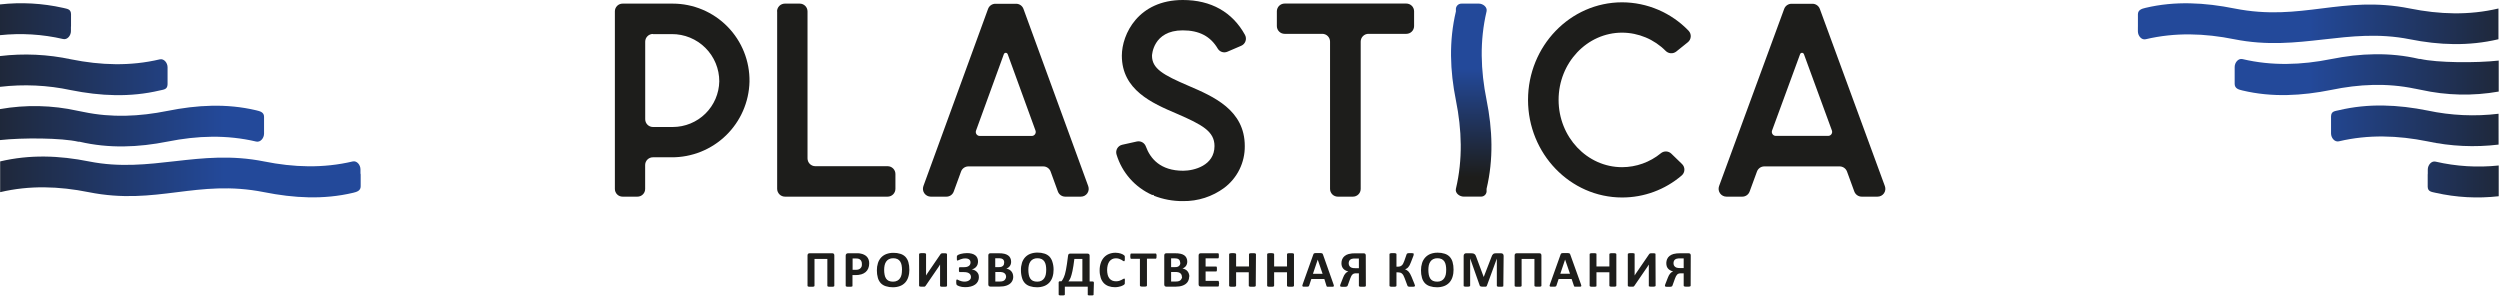 <?xml version="1.0" encoding="UTF-8"?> <svg xmlns="http://www.w3.org/2000/svg" width="423" height="50" viewBox="0 0 423 50" fill="none"> <g clip-path="url(#clip0_48_4099)"> <path fill-rule="evenodd" clip-rule="evenodd" d="M141.167 48.358C141.166 48.386 141.155 48.412 141.137 48.433C141.113 48.46 141.081 48.479 141.047 48.489C140.987 48.504 140.927 48.514 140.866 48.519C140.771 48.524 140.675 48.524 140.58 48.519C140.484 48.524 140.389 48.524 140.293 48.519C140.232 48.514 140.172 48.504 140.113 48.489C140.077 48.478 140.044 48.459 140.017 48.433C139.999 48.412 139.988 48.386 139.987 48.358V43.808H137.813V48.358C137.812 48.386 137.801 48.412 137.783 48.433C137.755 48.459 137.723 48.478 137.687 48.489C137.628 48.504 137.567 48.514 137.506 48.519C137.413 48.524 137.319 48.524 137.225 48.519C137.13 48.524 137.034 48.524 136.939 48.519C136.878 48.514 136.817 48.504 136.758 48.489C136.722 48.479 136.689 48.46 136.663 48.433C136.644 48.412 136.634 48.386 136.633 48.358V43.216C136.629 43.166 136.636 43.115 136.652 43.068C136.669 43.021 136.695 42.977 136.728 42.94C136.762 42.91 136.802 42.887 136.845 42.872C136.888 42.857 136.934 42.851 136.979 42.854H140.826C140.871 42.85 140.917 42.856 140.96 42.871C141.003 42.886 141.043 42.909 141.077 42.94C141.11 42.977 141.135 43.021 141.15 43.069C141.166 43.116 141.171 43.166 141.167 43.216V48.358ZM147.068 44.572C147.074 44.859 147.021 45.145 146.912 45.41C146.814 45.65 146.661 45.864 146.465 46.033C146.254 46.208 146.01 46.338 145.747 46.415C145.42 46.507 145.082 46.551 144.743 46.545H144.24V48.348C144.25 48.374 144.25 48.402 144.24 48.428C144.211 48.454 144.177 48.473 144.14 48.483C144.081 48.501 144.02 48.512 143.959 48.519C143.866 48.525 143.772 48.525 143.678 48.519C143.583 48.524 143.487 48.524 143.392 48.519C143.331 48.512 143.27 48.501 143.211 48.483C143.175 48.474 143.142 48.455 143.116 48.428C143.098 48.405 143.089 48.377 143.09 48.348V43.261C143.086 43.205 143.094 43.149 143.113 43.096C143.132 43.043 143.162 42.995 143.201 42.955C143.239 42.919 143.284 42.892 143.334 42.875C143.383 42.858 143.435 42.851 143.487 42.854H144.863C144.999 42.854 145.129 42.854 145.255 42.854C145.38 42.854 145.531 42.889 145.707 42.925C145.89 42.961 146.068 43.023 146.234 43.11C146.406 43.195 146.561 43.311 146.691 43.452C146.819 43.598 146.917 43.769 146.977 43.954C147.044 44.153 147.075 44.362 147.068 44.572ZM145.832 44.652C145.84 44.478 145.802 44.305 145.722 44.15C145.66 44.034 145.568 43.937 145.456 43.869C145.354 43.809 145.241 43.77 145.124 43.753C145.005 43.734 144.884 43.726 144.763 43.728H144.26V45.651H144.798C144.968 45.659 145.139 45.633 145.3 45.576C145.42 45.53 145.528 45.458 145.616 45.365C145.698 45.273 145.762 45.165 145.802 45.049C145.832 44.919 145.842 44.785 145.832 44.652ZM153.867 45.611C153.873 46.036 153.812 46.46 153.686 46.867C153.582 47.216 153.402 47.539 153.159 47.811C152.915 48.072 152.615 48.273 152.28 48.398C151.893 48.541 151.482 48.611 151.07 48.604C150.668 48.611 150.267 48.552 149.885 48.428C149.566 48.333 149.276 48.161 149.041 47.926C148.806 47.671 148.634 47.365 148.539 47.032C148.419 46.611 148.362 46.175 148.368 45.737C148.362 45.319 148.423 44.904 148.549 44.506C148.658 44.16 148.842 43.841 149.086 43.572C149.33 43.312 149.631 43.111 149.965 42.985C150.354 42.842 150.766 42.772 151.18 42.779C151.577 42.772 151.972 42.829 152.35 42.95C152.669 43.045 152.959 43.217 153.194 43.452C153.428 43.707 153.599 44.013 153.696 44.346C153.814 44.757 153.868 45.184 153.857 45.611H153.867ZM152.621 45.671C152.623 45.4 152.599 45.13 152.551 44.863C152.51 44.64 152.427 44.427 152.305 44.235C152.189 44.063 152.029 43.925 151.843 43.834C151.618 43.732 151.372 43.684 151.125 43.693C150.873 43.685 150.622 43.74 150.397 43.854C150.207 43.956 150.045 44.102 149.925 44.28C149.803 44.469 149.718 44.678 149.674 44.898C149.623 45.148 149.597 45.402 149.598 45.656C149.596 45.934 149.621 46.212 149.674 46.485C149.711 46.71 149.793 46.925 149.915 47.118C150.027 47.291 150.185 47.431 150.372 47.519C150.6 47.617 150.847 47.663 151.095 47.655C151.347 47.665 151.598 47.61 151.823 47.494C152.014 47.394 152.176 47.247 152.295 47.067C152.418 46.876 152.503 46.663 152.546 46.44C152.592 46.195 152.614 45.946 152.611 45.697L152.621 45.671ZM160.239 48.358C160.238 48.386 160.227 48.412 160.209 48.433C160.182 48.459 160.149 48.478 160.114 48.489C160.054 48.504 159.994 48.514 159.933 48.519C159.838 48.524 159.742 48.524 159.647 48.519C159.551 48.524 159.456 48.524 159.36 48.519C159.299 48.514 159.239 48.504 159.18 48.489C159.145 48.479 159.113 48.46 159.089 48.433C159.071 48.412 159.06 48.386 159.059 48.358V45.375C159.059 45.265 159.059 45.154 159.059 45.044C159.059 44.933 159.059 44.838 159.059 44.752C159.034 44.793 159.009 44.843 158.974 44.893L158.868 45.064L158.748 45.25L158.622 45.43L156.614 48.363L156.538 48.443C156.511 48.469 156.478 48.487 156.443 48.499C156.393 48.505 156.342 48.505 156.292 48.499H156.066C155.973 48.505 155.879 48.505 155.785 48.499C155.727 48.494 155.67 48.484 155.614 48.468C155.598 48.464 155.582 48.457 155.568 48.446C155.554 48.436 155.543 48.423 155.534 48.408C155.518 48.385 155.509 48.356 155.509 48.328V43C155.508 42.986 155.511 42.972 155.516 42.959C155.521 42.946 155.529 42.934 155.539 42.925C155.565 42.897 155.598 42.878 155.634 42.869C155.695 42.853 155.757 42.841 155.82 42.834H156.101H156.388C156.449 42.841 156.509 42.852 156.568 42.869C156.604 42.877 156.636 42.896 156.659 42.925C156.669 42.934 156.677 42.946 156.682 42.959C156.687 42.972 156.689 42.986 156.689 43V46.013C156.689 46.103 156.689 46.204 156.689 46.309V46.615C156.739 46.525 156.804 46.42 156.885 46.299C156.96 46.179 157.045 46.058 157.126 45.943L159.134 43.01C159.152 42.982 159.174 42.956 159.2 42.935C159.227 42.909 159.26 42.891 159.295 42.879C159.344 42.863 159.394 42.852 159.446 42.849H159.677H159.953C160.011 42.856 160.068 42.868 160.124 42.884C160.157 42.893 160.187 42.913 160.209 42.94C160.225 42.963 160.234 42.991 160.234 43.02L160.239 48.358ZM165.632 46.852C165.637 47.111 165.581 47.367 165.467 47.6C165.358 47.819 165.195 48.007 164.995 48.147C164.77 48.301 164.52 48.413 164.256 48.478C163.946 48.556 163.627 48.593 163.307 48.589C163.129 48.589 162.951 48.576 162.775 48.549C162.634 48.526 162.494 48.493 162.358 48.448C162.26 48.417 162.164 48.378 162.072 48.333C162.019 48.308 161.968 48.278 161.921 48.242C161.896 48.218 161.874 48.191 161.856 48.162C161.836 48.128 161.824 48.091 161.821 48.052C161.808 47.992 161.8 47.932 161.796 47.871C161.796 47.801 161.796 47.705 161.796 47.6C161.789 47.516 161.801 47.432 161.831 47.354C161.84 47.334 161.854 47.318 161.872 47.306C161.889 47.295 161.91 47.288 161.931 47.288C161.985 47.296 162.036 47.314 162.082 47.344L162.333 47.469C162.453 47.52 162.578 47.561 162.705 47.59C162.869 47.632 163.038 47.653 163.207 47.65C163.355 47.651 163.502 47.631 163.644 47.59C163.765 47.559 163.88 47.504 163.98 47.429C164.071 47.371 164.149 47.294 164.206 47.203C164.259 47.104 164.287 46.994 164.287 46.882C164.288 46.761 164.264 46.641 164.216 46.53C164.167 46.423 164.091 46.331 163.995 46.264C163.883 46.181 163.755 46.123 163.619 46.093C163.441 46.054 163.259 46.036 163.076 46.038H162.459C162.424 46.047 162.388 46.047 162.353 46.038C162.338 46.033 162.324 46.024 162.313 46.013C162.302 46.002 162.293 45.988 162.288 45.973C162.266 45.931 162.254 45.885 162.253 45.837C162.253 45.782 162.253 45.707 162.253 45.616C162.253 45.526 162.253 45.461 162.253 45.405C162.254 45.361 162.266 45.318 162.288 45.28C162.3 45.25 162.321 45.225 162.348 45.209C162.378 45.202 162.409 45.202 162.439 45.209H163.066C163.235 45.211 163.403 45.194 163.568 45.159C163.694 45.129 163.813 45.076 163.92 45.004C164.011 44.939 164.085 44.852 164.136 44.752C164.188 44.65 164.214 44.536 164.211 44.421C164.214 44.323 164.196 44.226 164.161 44.135C164.127 44.049 164.072 43.973 164 43.914C163.918 43.849 163.825 43.801 163.724 43.773C163.596 43.739 163.465 43.722 163.332 43.723C163.163 43.719 162.994 43.74 162.83 43.783C162.606 43.84 162.389 43.921 162.183 44.024C162.133 44.057 162.076 44.077 162.017 44.085C162 44.089 161.983 44.089 161.967 44.085C161.947 44.069 161.933 44.048 161.926 44.024C161.912 43.984 161.903 43.942 161.901 43.899C161.901 43.843 161.901 43.778 161.901 43.693C161.901 43.608 161.901 43.577 161.901 43.532C161.898 43.487 161.898 43.442 161.901 43.397C161.909 43.359 161.921 43.322 161.936 43.286C161.955 43.252 161.979 43.222 162.007 43.196C162.066 43.152 162.13 43.115 162.198 43.085C162.313 43.035 162.432 42.993 162.554 42.96C162.719 42.916 162.887 42.885 163.056 42.864C163.243 42.838 163.43 42.824 163.619 42.824C163.893 42.819 164.167 42.851 164.432 42.92C164.642 42.974 164.84 43.067 165.015 43.196C165.167 43.314 165.288 43.467 165.366 43.643C165.505 43.992 165.519 44.379 165.406 44.737C165.307 45.022 165.109 45.263 164.849 45.415C164.714 45.494 164.569 45.551 164.417 45.586C164.592 45.606 164.761 45.655 164.919 45.732C165.066 45.806 165.199 45.907 165.311 46.028C165.42 46.148 165.505 46.288 165.562 46.44C165.605 46.578 165.626 46.722 165.622 46.867L165.632 46.852ZM171.442 46.791C171.444 46.977 171.415 47.162 171.357 47.339C171.305 47.495 171.225 47.642 171.121 47.77C171.019 47.898 170.897 48.008 170.759 48.097C170.616 48.188 170.463 48.263 170.302 48.318C170.128 48.378 169.948 48.421 169.765 48.448C169.554 48.476 169.341 48.489 169.127 48.489H167.571C167.481 48.49 167.394 48.46 167.325 48.403C167.288 48.368 167.26 48.325 167.242 48.277C167.225 48.229 167.219 48.178 167.224 48.127V43.216C167.219 43.164 167.225 43.112 167.243 43.064C167.26 43.015 167.288 42.971 167.325 42.935C167.394 42.879 167.482 42.851 167.571 42.854H169.032C169.336 42.847 169.639 42.876 169.936 42.94C170.158 42.988 170.37 43.079 170.559 43.206C170.726 43.317 170.859 43.471 170.945 43.653C171.04 43.85 171.086 44.067 171.081 44.285C171.083 44.416 171.066 44.546 171.031 44.672C170.996 44.791 170.941 44.903 170.87 45.004C170.802 45.105 170.717 45.193 170.619 45.265C170.512 45.342 170.396 45.405 170.272 45.45C170.433 45.479 170.588 45.529 170.734 45.601C170.87 45.673 170.993 45.768 171.096 45.882C171.203 46.001 171.286 46.139 171.342 46.289C171.404 46.454 171.435 46.63 171.432 46.806L171.442 46.791ZM169.911 44.411C169.913 44.307 169.896 44.203 169.861 44.105C169.827 44.017 169.771 43.939 169.7 43.879C169.619 43.816 169.527 43.77 169.429 43.743C169.284 43.709 169.135 43.694 168.987 43.698H168.394V45.194H169.052C169.19 45.2 169.328 45.179 169.459 45.134C169.553 45.097 169.64 45.042 169.715 44.973C169.78 44.903 169.831 44.822 169.866 44.732C169.894 44.633 169.906 44.529 169.901 44.426L169.911 44.411ZM170.232 46.852C170.234 46.729 170.21 46.608 170.162 46.495C170.121 46.394 170.053 46.305 169.966 46.239C169.868 46.162 169.755 46.106 169.635 46.073C169.462 46.033 169.285 46.014 169.107 46.018H168.409V47.63H169.228C169.369 47.632 169.509 47.614 169.645 47.575C169.75 47.545 169.849 47.496 169.936 47.429C170.018 47.363 170.084 47.279 170.127 47.183C170.187 47.082 170.223 46.969 170.232 46.852ZM178.267 45.611C178.273 46.036 178.212 46.46 178.086 46.867C177.978 47.217 177.794 47.539 177.549 47.811C177.305 48.072 177.004 48.273 176.67 48.398C176.283 48.541 175.872 48.611 175.46 48.604C175.058 48.611 174.657 48.552 174.275 48.428C173.956 48.333 173.666 48.161 173.431 47.926C173.194 47.673 173.022 47.366 172.929 47.032C172.8 46.599 172.738 46.148 172.743 45.697C172.735 45.28 172.795 44.864 172.919 44.466C173.028 44.12 173.211 43.801 173.456 43.532C173.699 43.271 174 43.069 174.335 42.945C174.724 42.801 175.136 42.732 175.55 42.739C175.947 42.731 176.342 42.789 176.72 42.91C177.038 43.005 177.328 43.177 177.564 43.412C177.797 43.667 177.969 43.973 178.066 44.306C178.202 44.727 178.269 45.168 178.267 45.611ZM177.021 45.671C177.023 45.4 176.999 45.13 176.951 44.863C176.91 44.64 176.826 44.427 176.705 44.235C176.588 44.063 176.429 43.925 176.243 43.834C176.018 43.732 175.772 43.684 175.525 43.693C175.274 43.685 175.026 43.741 174.802 43.854C174.61 43.954 174.446 44.101 174.325 44.28C174.201 44.468 174.116 44.678 174.074 44.898C174.022 45.148 173.997 45.402 173.998 45.656C173.996 45.934 174.021 46.212 174.074 46.485C174.111 46.71 174.193 46.925 174.315 47.118C174.428 47.291 174.586 47.429 174.772 47.519C175 47.617 175.247 47.663 175.495 47.655C175.747 47.665 175.998 47.61 176.223 47.494C176.415 47.395 176.577 47.248 176.695 47.067C176.82 46.877 176.905 46.664 176.946 46.44C176.994 46.195 177.018 45.946 177.016 45.697L177.021 45.671ZM185.031 49.834C185.038 49.857 185.038 49.882 185.031 49.905C185.009 49.929 184.981 49.946 184.95 49.955C184.9 49.972 184.848 49.982 184.795 49.985C184.709 49.991 184.624 49.991 184.539 49.985C184.455 49.991 184.371 49.991 184.288 49.985C184.235 49.982 184.182 49.972 184.132 49.955C184.1 49.946 184.07 49.929 184.047 49.905C184.038 49.882 184.038 49.857 184.047 49.834V48.504H180.17V49.834C180.169 49.86 180.16 49.884 180.145 49.905C180.12 49.927 180.091 49.945 180.059 49.955C180.007 49.972 179.953 49.982 179.899 49.985C179.815 49.991 179.731 49.991 179.648 49.985C179.562 49.991 179.477 49.991 179.392 49.985C179.337 49.982 179.283 49.972 179.231 49.955C179.2 49.946 179.172 49.929 179.15 49.905C179.135 49.884 179.126 49.86 179.125 49.834V47.826C179.119 47.794 179.121 47.761 179.129 47.729C179.138 47.698 179.154 47.669 179.176 47.645C179.198 47.625 179.224 47.61 179.253 47.601C179.281 47.591 179.311 47.587 179.341 47.59H179.612C179.688 47.489 179.753 47.389 179.818 47.283C179.89 47.165 179.952 47.04 180.004 46.912C180.073 46.747 180.133 46.58 180.185 46.41C180.24 46.214 180.295 45.968 180.356 45.681C180.416 45.395 180.471 45.054 180.526 44.677C180.582 44.3 180.647 43.818 180.712 43.286C180.718 43.183 180.753 43.084 180.813 43C180.843 42.969 180.88 42.946 180.921 42.931C180.962 42.916 181.005 42.911 181.049 42.914H184.026C184.071 42.912 184.116 42.918 184.158 42.932C184.2 42.947 184.239 42.97 184.272 43C184.305 43.038 184.33 43.081 184.346 43.129C184.361 43.176 184.367 43.226 184.363 43.276V47.625H184.865C184.897 47.621 184.93 47.625 184.961 47.636C184.991 47.648 185.019 47.666 185.041 47.69C185.074 47.742 185.09 47.804 185.086 47.866L185.031 49.834ZM183.138 43.808H181.782C181.727 44.25 181.671 44.637 181.621 44.973C181.571 45.31 181.511 45.601 181.46 45.857C181.41 46.113 181.355 46.324 181.3 46.51C181.244 46.696 181.189 46.852 181.134 47.012C181.085 47.13 181.026 47.245 180.958 47.354C180.902 47.444 180.84 47.532 180.772 47.615H183.138V43.808ZM190.319 47.65C190.319 47.72 190.319 47.785 190.319 47.836C190.322 47.879 190.322 47.923 190.319 47.966C190.316 48.001 190.304 48.034 190.283 48.062C190.264 48.095 190.24 48.125 190.213 48.152C190.155 48.202 190.091 48.244 190.022 48.278C189.91 48.335 189.794 48.386 189.676 48.428C189.523 48.478 189.367 48.517 189.209 48.544C189.022 48.579 188.832 48.596 188.641 48.594C188.273 48.599 187.908 48.538 187.562 48.413C187.251 48.302 186.97 48.12 186.743 47.881C186.513 47.625 186.341 47.322 186.241 46.992C186.114 46.591 186.053 46.172 186.06 45.752C186.052 45.318 186.12 44.886 186.261 44.476C186.378 44.127 186.566 43.805 186.813 43.532C187.05 43.28 187.34 43.085 187.662 42.96C188.011 42.826 188.383 42.76 188.757 42.764C188.913 42.762 189.07 42.775 189.224 42.804C189.365 42.828 189.504 42.861 189.641 42.904C189.76 42.942 189.876 42.991 189.987 43.05C190.062 43.091 190.133 43.14 190.198 43.196C190.23 43.224 190.258 43.257 190.283 43.291C190.299 43.323 190.311 43.357 190.319 43.392C190.322 43.44 190.322 43.489 190.319 43.537C190.319 43.593 190.319 43.658 190.319 43.743C190.324 43.817 190.324 43.891 190.319 43.964C190.316 44.014 190.306 44.063 190.288 44.11C190.278 44.142 190.261 44.171 190.238 44.195C190.214 44.202 190.187 44.202 190.163 44.195C190.1 44.187 190.04 44.161 189.992 44.12C189.908 44.056 189.819 43.999 189.726 43.949C189.601 43.881 189.47 43.823 189.334 43.778C189.16 43.725 188.979 43.699 188.797 43.703C188.583 43.699 188.372 43.745 188.179 43.839C187.998 43.935 187.839 44.068 187.712 44.23C187.58 44.419 187.483 44.63 187.426 44.853C187.289 45.402 187.289 45.976 187.426 46.525C187.483 46.745 187.586 46.95 187.727 47.128C187.855 47.281 188.016 47.401 188.199 47.479C188.397 47.558 188.609 47.597 188.822 47.595C189.005 47.597 189.188 47.574 189.364 47.524C189.499 47.48 189.629 47.426 189.756 47.364L190.027 47.208C190.076 47.171 190.133 47.147 190.193 47.138C190.216 47.133 190.24 47.133 190.263 47.138C190.284 47.157 190.3 47.181 190.308 47.208C190.322 47.257 190.33 47.308 190.334 47.359C190.319 47.459 190.319 47.544 190.319 47.65ZM195.682 43.321C195.687 43.395 195.687 43.469 195.682 43.542C195.679 43.59 195.669 43.638 195.651 43.683C195.641 43.716 195.62 43.744 195.591 43.763C195.569 43.772 195.543 43.772 195.521 43.763H194.065V48.323C194.064 48.352 194.054 48.381 194.034 48.403C194.007 48.429 193.975 48.448 193.939 48.458C193.878 48.476 193.816 48.488 193.753 48.493C193.658 48.499 193.562 48.499 193.467 48.493C193.373 48.499 193.279 48.499 193.186 48.493C193.123 48.488 193.061 48.476 193 48.458C192.964 48.448 192.932 48.429 192.905 48.403C192.885 48.381 192.875 48.352 192.874 48.323V43.788H191.418C191.394 43.798 191.367 43.798 191.343 43.788C191.317 43.767 191.298 43.739 191.288 43.708C191.27 43.663 191.26 43.615 191.258 43.567C191.237 43.421 191.237 43.272 191.258 43.126C191.26 43.076 191.27 43.027 191.288 42.98C191.301 42.95 191.319 42.922 191.343 42.9C191.367 42.892 191.394 42.892 191.418 42.9H195.521C195.544 42.892 195.568 42.892 195.591 42.9C195.618 42.921 195.638 42.948 195.651 42.98C195.669 43.027 195.679 43.076 195.682 43.126C195.691 43.19 195.696 43.256 195.697 43.321H195.682ZM201.205 46.806C201.208 46.993 201.177 47.178 201.115 47.354C201.064 47.51 200.986 47.657 200.884 47.785C200.781 47.912 200.659 48.022 200.522 48.112C200.378 48.203 200.223 48.278 200.06 48.333C199.886 48.393 199.706 48.437 199.523 48.463C199.313 48.491 199.102 48.504 198.89 48.504H197.344C197.253 48.505 197.164 48.475 197.093 48.418C197.057 48.382 197.03 48.339 197.012 48.291C196.995 48.243 196.988 48.193 196.992 48.142V43.216C196.988 43.164 196.995 43.113 197.012 43.064C197.029 43.016 197.057 42.972 197.093 42.935C197.164 42.879 197.253 42.851 197.344 42.854H198.855C199.159 42.847 199.462 42.876 199.759 42.94C199.973 42.984 200.178 43.068 200.362 43.186C200.527 43.298 200.661 43.452 200.748 43.633C200.843 43.83 200.889 44.047 200.884 44.265C200.884 44.396 200.866 44.526 200.829 44.652C200.793 44.77 200.741 44.881 200.673 44.983C200.602 45.084 200.516 45.172 200.417 45.245C200.312 45.322 200.197 45.385 200.075 45.43C200.234 45.459 200.388 45.509 200.532 45.581C200.67 45.653 200.794 45.748 200.899 45.862C201.004 45.981 201.086 46.119 201.14 46.269C201.208 46.44 201.242 46.622 201.24 46.806H201.205ZM199.674 44.426C199.675 44.321 199.656 44.218 199.618 44.12C199.587 44.031 199.532 43.953 199.458 43.894C199.379 43.829 199.286 43.783 199.187 43.758C199.044 43.724 198.897 43.709 198.75 43.713H198.152V45.194H198.855C198.995 45.2 199.135 45.179 199.267 45.134C199.361 45.098 199.446 45.043 199.518 44.973C199.585 44.905 199.636 44.822 199.669 44.732C199.701 44.634 199.715 44.53 199.709 44.426H199.674ZM199.98 46.852C199.982 46.729 199.958 46.608 199.91 46.495C199.865 46.395 199.798 46.308 199.714 46.239C199.615 46.163 199.503 46.107 199.382 46.073C199.21 46.033 199.033 46.014 198.855 46.018H198.152V47.63H199.006C199.147 47.633 199.287 47.614 199.423 47.575C199.529 47.548 199.629 47.498 199.714 47.429C199.796 47.362 199.863 47.278 199.91 47.183C199.97 47.082 200.006 46.969 200.015 46.852H199.98ZM206.242 48.052C206.248 48.123 206.248 48.196 206.242 48.268C206.24 48.315 206.228 48.361 206.207 48.403C206.197 48.434 206.178 48.46 206.152 48.478C206.127 48.488 206.1 48.488 206.076 48.478H203.159C203.068 48.48 202.979 48.45 202.908 48.393C202.872 48.357 202.845 48.314 202.827 48.266C202.81 48.218 202.803 48.167 202.807 48.117V43.216C202.803 43.164 202.81 43.113 202.827 43.064C202.844 43.016 202.872 42.972 202.908 42.935C202.979 42.879 203.068 42.851 203.159 42.854H206.066C206.089 42.847 206.114 42.847 206.137 42.854C206.161 42.874 206.18 42.9 206.192 42.93C206.208 42.975 206.219 43.022 206.227 43.07C206.227 43.13 206.227 43.201 206.227 43.286C206.227 43.371 206.227 43.437 206.227 43.497C206.22 43.543 206.208 43.589 206.192 43.633C206.179 43.663 206.16 43.69 206.137 43.713C206.114 43.72 206.089 43.72 206.066 43.713H203.987V45.094H205.74C205.763 45.087 205.787 45.087 205.81 45.094C205.835 45.115 205.856 45.14 205.87 45.169C205.887 45.213 205.898 45.258 205.901 45.305C205.906 45.373 205.906 45.442 205.901 45.511C205.906 45.581 205.906 45.651 205.901 45.722C205.898 45.768 205.887 45.814 205.87 45.857C205.856 45.885 205.835 45.909 205.81 45.928C205.787 45.935 205.763 45.935 205.74 45.928H203.987V47.519H206.076C206.101 47.512 206.127 47.512 206.152 47.519C206.178 47.538 206.197 47.564 206.207 47.595C206.229 47.638 206.241 47.686 206.242 47.735C206.267 47.839 206.279 47.945 206.277 48.052H206.242ZM212.474 48.348C212.473 48.377 212.463 48.406 212.444 48.428C212.417 48.455 212.384 48.474 212.348 48.483C212.289 48.501 212.229 48.512 212.167 48.519C212.074 48.525 211.98 48.525 211.886 48.519C211.791 48.524 211.695 48.524 211.6 48.519C211.539 48.513 211.478 48.501 211.419 48.483C211.384 48.473 211.351 48.454 211.324 48.428C211.305 48.406 211.294 48.377 211.294 48.348V46.063H209.149V48.348C209.149 48.377 209.139 48.406 209.119 48.428C209.093 48.455 209.06 48.474 209.024 48.483C208.967 48.501 208.908 48.513 208.848 48.519C208.658 48.532 208.466 48.532 208.276 48.519C208.215 48.512 208.154 48.501 208.095 48.483C208.059 48.473 208.027 48.454 208 48.428C207.98 48.406 207.97 48.377 207.969 48.348V43.01C207.97 42.98 207.98 42.952 208 42.93C208.025 42.902 208.058 42.883 208.095 42.874C208.154 42.857 208.215 42.846 208.276 42.839C208.466 42.819 208.658 42.819 208.848 42.839C208.908 42.845 208.967 42.857 209.024 42.874C209.061 42.882 209.095 42.901 209.119 42.93C209.139 42.952 209.149 42.98 209.149 43.01V45.089H211.329V43.01C211.329 42.98 211.34 42.952 211.359 42.93C211.385 42.902 211.418 42.883 211.454 42.874C211.513 42.857 211.574 42.845 211.635 42.839C211.73 42.833 211.826 42.833 211.921 42.839C212.015 42.833 212.109 42.833 212.203 42.839C212.264 42.846 212.324 42.857 212.383 42.874C212.42 42.882 212.454 42.901 212.479 42.93C212.498 42.952 212.509 42.98 212.509 43.01L212.474 48.348Z" fill="#1D1D1B"></path> <path fill-rule="evenodd" clip-rule="evenodd" d="M218.942 48.348C218.941 48.377 218.931 48.406 218.911 48.428C218.884 48.454 218.852 48.473 218.816 48.483C218.757 48.501 218.696 48.512 218.635 48.519C218.542 48.525 218.448 48.525 218.354 48.519C218.259 48.524 218.163 48.524 218.068 48.519C218.007 48.513 217.946 48.501 217.887 48.483C217.851 48.473 217.819 48.454 217.792 48.428C217.773 48.406 217.762 48.377 217.762 48.348V46.063H215.582V48.348C215.582 48.377 215.571 48.406 215.552 48.428C215.526 48.455 215.493 48.474 215.457 48.483C215.399 48.501 215.34 48.513 215.281 48.519C215.09 48.532 214.899 48.532 214.708 48.519C214.647 48.512 214.587 48.501 214.528 48.483C214.492 48.473 214.459 48.454 214.432 48.428C214.413 48.406 214.402 48.377 214.402 48.348V43.01C214.402 42.98 214.413 42.952 214.432 42.93C214.458 42.902 214.491 42.883 214.528 42.874C214.587 42.857 214.647 42.846 214.708 42.839C214.899 42.819 215.091 42.819 215.281 42.839C215.34 42.845 215.399 42.857 215.457 42.874C215.494 42.882 215.527 42.901 215.552 42.93C215.571 42.952 215.582 42.98 215.582 43.01V45.089H217.762V43.01C217.762 42.98 217.773 42.952 217.792 42.93C217.817 42.902 217.851 42.883 217.887 42.874C217.946 42.857 218.007 42.845 218.068 42.839C218.163 42.833 218.259 42.833 218.354 42.839C218.448 42.833 218.542 42.833 218.635 42.839C218.696 42.846 218.757 42.857 218.816 42.874C218.853 42.883 218.886 42.902 218.911 42.93C218.931 42.952 218.941 42.98 218.942 43.01V48.348ZM225.62 48.077C225.65 48.157 225.673 48.239 225.691 48.323C225.697 48.347 225.697 48.373 225.69 48.398C225.684 48.422 225.672 48.445 225.655 48.463C225.603 48.5 225.539 48.52 225.475 48.519C225.361 48.525 225.247 48.525 225.133 48.519H224.777C224.71 48.526 224.643 48.526 224.576 48.519C224.54 48.511 224.508 48.492 224.485 48.463C224.465 48.437 224.449 48.406 224.44 48.373L224.079 47.203H221.879L221.513 48.308C221.505 48.344 221.489 48.378 221.467 48.408C221.444 48.44 221.41 48.464 221.372 48.474C221.313 48.491 221.253 48.503 221.191 48.509H220.875C220.768 48.515 220.661 48.515 220.554 48.509C220.494 48.508 220.436 48.485 220.393 48.443C220.376 48.425 220.363 48.402 220.357 48.377C220.351 48.353 220.351 48.327 220.358 48.303C220.375 48.219 220.399 48.137 220.428 48.057L222.221 43.035C222.234 42.993 222.254 42.954 222.281 42.92C222.31 42.883 222.351 42.858 222.396 42.849C222.468 42.827 222.542 42.815 222.617 42.814H223.406C223.489 42.815 223.572 42.827 223.652 42.849C223.7 42.859 223.744 42.883 223.777 42.92C223.808 42.958 223.83 43.002 223.843 43.05L225.62 48.077ZM222.959 43.929L222.15 46.329H223.782L222.959 43.929ZM231.104 48.358C231.102 48.385 231.094 48.411 231.079 48.433C231.052 48.459 231.019 48.478 230.983 48.489C230.924 48.504 230.864 48.514 230.803 48.519C230.709 48.524 230.615 48.524 230.521 48.519C230.424 48.525 230.327 48.525 230.23 48.519C230.169 48.514 230.109 48.504 230.049 48.489C230.013 48.479 229.98 48.46 229.954 48.433C229.936 48.412 229.925 48.386 229.924 48.358V46.244H229.487C229.348 46.238 229.209 46.255 229.075 46.294C228.981 46.33 228.896 46.385 228.824 46.455C228.744 46.536 228.678 46.629 228.628 46.731C228.562 46.853 228.506 46.981 228.463 47.113L228.021 48.338C228.007 48.372 227.986 48.402 227.96 48.428C227.929 48.457 227.891 48.478 227.85 48.489C227.786 48.505 227.72 48.517 227.654 48.524H227.343C227.234 48.53 227.125 48.53 227.016 48.524C226.955 48.518 226.894 48.505 226.836 48.483C226.805 48.475 226.777 48.457 226.755 48.433C226.751 48.412 226.751 48.389 226.755 48.368C226.749 48.331 226.749 48.294 226.755 48.258C226.772 48.193 226.794 48.129 226.821 48.067L227.257 46.957C227.306 46.826 227.363 46.699 227.428 46.575C227.485 46.473 227.552 46.377 227.629 46.289C227.76 46.125 227.934 46 228.131 45.928C227.956 45.888 227.786 45.824 227.629 45.737C227.491 45.663 227.368 45.565 227.267 45.445C227.169 45.327 227.094 45.191 227.046 45.044C226.994 44.882 226.969 44.712 226.971 44.542C226.968 44.304 227.014 44.068 227.107 43.849C227.2 43.641 227.341 43.458 227.518 43.316C227.717 43.158 227.946 43.043 228.191 42.98C228.559 42.888 228.938 42.847 229.316 42.859H230.742C230.831 42.856 230.919 42.884 230.988 42.94C231.024 42.977 231.052 43.021 231.069 43.069C231.086 43.118 231.093 43.17 231.089 43.221L231.104 48.358ZM229.924 43.738H229.316C229.122 43.733 228.928 43.751 228.739 43.793C228.625 43.825 228.521 43.881 228.432 43.959C228.352 44.028 228.292 44.116 228.257 44.215C228.219 44.323 228.201 44.437 228.201 44.552C228.201 44.663 228.221 44.774 228.262 44.878C228.3 44.978 228.362 45.068 228.442 45.139C228.532 45.22 228.638 45.28 228.754 45.315C228.931 45.361 229.113 45.382 229.296 45.375H229.924V43.738ZM239.415 48.353C239.414 48.382 239.404 48.411 239.385 48.433C239.358 48.46 239.325 48.479 239.289 48.489C239.226 48.504 239.163 48.514 239.098 48.519C239 48.525 238.901 48.525 238.802 48.519C238.697 48.525 238.591 48.525 238.486 48.519C238.421 48.515 238.357 48.503 238.295 48.483C238.252 48.473 238.214 48.451 238.184 48.418C238.161 48.389 238.144 48.354 238.134 48.318L237.662 47.057C237.608 46.897 237.539 46.743 237.456 46.595C237.395 46.481 237.313 46.379 237.215 46.294C237.132 46.215 237.03 46.158 236.919 46.128C236.798 46.095 236.673 46.078 236.547 46.078H236.281V48.348C236.282 48.378 236.271 48.406 236.251 48.428C236.226 48.454 236.195 48.473 236.161 48.483C236.102 48.503 236.041 48.515 235.98 48.519C235.789 48.532 235.598 48.532 235.407 48.519C235.346 48.515 235.285 48.503 235.227 48.483C235.191 48.473 235.158 48.454 235.131 48.428C235.111 48.406 235.1 48.378 235.101 48.348V43.005C235.1 42.975 235.111 42.947 235.131 42.925C235.157 42.897 235.19 42.878 235.227 42.869C235.286 42.852 235.346 42.841 235.407 42.834H235.694H235.98C236.041 42.841 236.102 42.852 236.161 42.869C236.196 42.878 236.227 42.897 236.251 42.925C236.261 42.935 236.269 42.948 236.275 42.962C236.28 42.975 236.282 42.99 236.281 43.005V45.124H236.547C236.668 45.124 236.788 45.107 236.904 45.074C237.004 45.033 237.097 44.977 237.18 44.908C237.271 44.822 237.347 44.722 237.406 44.612C237.481 44.468 237.547 44.318 237.602 44.165L237.994 43.04C238.008 43.003 238.026 42.968 238.049 42.935C238.076 42.904 238.11 42.882 238.149 42.869C238.21 42.852 238.272 42.84 238.335 42.834H238.641H238.928L239.108 42.864C239.154 42.864 239.184 42.895 239.194 42.92C239.204 42.945 239.204 42.974 239.194 43C239.2 43.047 239.2 43.094 239.194 43.141C239.174 43.214 239.151 43.286 239.123 43.356L238.732 44.361C238.674 44.534 238.601 44.702 238.516 44.863C238.454 44.982 238.378 45.093 238.29 45.194C238.218 45.282 238.133 45.358 238.039 45.42C237.946 45.481 237.847 45.53 237.742 45.566C237.857 45.612 237.966 45.669 238.069 45.737C238.171 45.803 238.264 45.882 238.345 45.973C238.44 46.082 238.522 46.202 238.591 46.329C238.681 46.492 238.762 46.659 238.832 46.831L239.309 48.001C239.345 48.082 239.374 48.166 239.395 48.252C239.408 48.285 239.418 48.319 239.425 48.353H239.415ZM245.943 45.611C245.949 46.037 245.888 46.46 245.762 46.867C245.655 47.216 245.474 47.538 245.23 47.811C244.986 48.071 244.685 48.272 244.351 48.398C243.962 48.541 243.55 48.611 243.136 48.604C242.734 48.611 242.333 48.552 241.951 48.428C241.632 48.333 241.342 48.161 241.107 47.926C240.872 47.672 240.7 47.365 240.605 47.032C240.483 46.611 240.425 46.175 240.434 45.737C240.428 45.32 240.489 44.904 240.615 44.506C240.723 44.16 240.904 43.842 241.147 43.572C241.394 43.302 241.7 43.092 242.041 42.96C242.432 42.816 242.845 42.747 243.261 42.754C243.656 42.746 244.05 42.804 244.426 42.925C244.745 43.02 245.034 43.192 245.27 43.427C245.505 43.681 245.677 43.987 245.772 44.321C245.892 44.74 245.948 45.175 245.938 45.611H245.943ZM244.697 45.671C244.701 45.4 244.678 45.129 244.627 44.863C244.588 44.64 244.506 44.427 244.386 44.235C244.268 44.065 244.109 43.926 243.924 43.834C243.699 43.733 243.453 43.684 243.206 43.693C242.954 43.685 242.703 43.74 242.478 43.854C242.287 43.954 242.125 44.101 242.006 44.28C241.881 44.467 241.794 44.677 241.75 44.898C241.703 45.148 241.679 45.402 241.679 45.656C241.678 45.934 241.701 46.211 241.75 46.485C241.791 46.709 241.873 46.923 241.991 47.118C242.104 47.291 242.262 47.429 242.448 47.519C242.678 47.617 242.926 47.663 243.176 47.655C243.427 47.665 243.676 47.61 243.899 47.494C244.091 47.395 244.253 47.248 244.371 47.067C244.495 46.876 244.582 46.663 244.627 46.44C244.673 46.195 244.695 45.946 244.692 45.697L244.697 45.671ZM254.364 48.348C254.371 48.374 254.371 48.402 254.364 48.428C254.34 48.455 254.308 48.474 254.274 48.483C254.216 48.501 254.157 48.512 254.098 48.519C253.917 48.532 253.736 48.532 253.555 48.519C253.496 48.512 253.437 48.501 253.38 48.483C253.347 48.473 253.317 48.454 253.294 48.428C253.275 48.406 253.265 48.377 253.264 48.348V43.748L251.582 48.343C251.572 48.379 251.553 48.412 251.527 48.438C251.494 48.465 251.457 48.486 251.416 48.499C251.358 48.503 251.299 48.503 251.241 48.499H250.979C250.892 48.504 250.805 48.504 250.718 48.499C250.657 48.495 250.596 48.483 250.537 48.463C250.498 48.45 250.461 48.432 250.427 48.408C250.402 48.384 250.383 48.355 250.372 48.323L248.75 43.728V48.328C248.751 48.357 248.742 48.385 248.725 48.408C248.701 48.435 248.669 48.454 248.634 48.463C248.577 48.48 248.518 48.492 248.459 48.499C248.278 48.512 248.097 48.512 247.916 48.499C247.858 48.492 247.801 48.481 247.745 48.463C247.71 48.453 247.677 48.434 247.65 48.408C247.643 48.382 247.643 48.354 247.65 48.328V43.306C247.645 43.244 247.652 43.181 247.673 43.122C247.694 43.063 247.727 43.01 247.771 42.965C247.813 42.924 247.864 42.893 247.919 42.873C247.975 42.854 248.033 42.845 248.092 42.849H248.87C248.99 42.848 249.109 42.858 249.227 42.879C249.319 42.898 249.406 42.935 249.483 42.99C249.557 43.043 249.619 43.112 249.664 43.191C249.717 43.288 249.759 43.391 249.789 43.497L251.045 46.867L252.345 43.507C252.378 43.4 252.42 43.296 252.471 43.196C252.515 43.119 252.571 43.05 252.637 42.99C252.699 42.938 252.773 42.9 252.852 42.879C252.95 42.858 253.049 42.848 253.149 42.849H253.947C254.017 42.847 254.087 42.858 254.153 42.879C254.209 42.896 254.259 42.927 254.299 42.97C254.338 43.009 254.368 43.057 254.384 43.11C254.405 43.173 254.416 43.24 254.414 43.306L254.364 48.348ZM260.807 48.348C260.807 48.375 260.799 48.402 260.782 48.423C260.755 48.45 260.722 48.469 260.686 48.478C260.627 48.493 260.566 48.504 260.505 48.509C260.412 48.514 260.318 48.514 260.224 48.509C260.129 48.514 260.033 48.514 259.938 48.509C259.877 48.504 259.816 48.494 259.757 48.478C259.72 48.468 259.686 48.449 259.657 48.423C259.638 48.402 259.628 48.376 259.627 48.348V43.808H257.457V48.358C257.456 48.386 257.446 48.412 257.427 48.433C257.399 48.458 257.367 48.477 257.332 48.489C257.272 48.504 257.212 48.514 257.151 48.519C256.96 48.532 256.769 48.532 256.578 48.519C256.517 48.514 256.457 48.504 256.398 48.489C256.362 48.478 256.329 48.459 256.302 48.433C256.285 48.412 256.276 48.385 256.277 48.358V43.216C256.273 43.166 256.279 43.115 256.295 43.068C256.312 43.02 256.338 42.976 256.373 42.94C256.407 42.909 256.446 42.886 256.489 42.872C256.533 42.857 256.578 42.851 256.624 42.854H260.465C260.511 42.85 260.556 42.856 260.6 42.871C260.643 42.886 260.683 42.909 260.716 42.94C260.749 42.977 260.774 43.021 260.79 43.069C260.805 43.116 260.811 43.166 260.807 43.216V48.348ZM267.485 48.067C267.515 48.147 267.538 48.229 267.556 48.313C267.562 48.337 267.562 48.363 267.555 48.387C267.549 48.412 267.537 48.434 267.521 48.453C267.469 48.49 267.408 48.509 267.345 48.509C267.229 48.515 267.114 48.515 266.998 48.509H266.647C266.58 48.516 266.513 48.516 266.446 48.509C266.411 48.5 266.379 48.481 266.355 48.453C266.335 48.426 266.319 48.396 266.31 48.363L265.919 47.203H263.719L263.353 48.308C263.345 48.344 263.329 48.378 263.307 48.408C263.284 48.44 263.25 48.464 263.212 48.474C263.153 48.492 263.093 48.503 263.031 48.509H262.715C262.608 48.515 262.501 48.515 262.393 48.509C262.333 48.508 262.276 48.485 262.233 48.443C262.216 48.425 262.203 48.402 262.197 48.377C262.191 48.353 262.191 48.327 262.198 48.303C262.215 48.219 262.239 48.137 262.268 48.057L264.061 43.035C264.073 42.993 264.094 42.954 264.121 42.92C264.15 42.884 264.191 42.859 264.236 42.849C264.308 42.827 264.382 42.815 264.457 42.814H265.246C265.329 42.815 265.412 42.827 265.492 42.849C265.54 42.859 265.584 42.883 265.617 42.92C265.648 42.958 265.67 43.002 265.683 43.05L267.485 48.067ZM264.814 43.919L264.005 46.319H265.642L264.814 43.919ZM273.486 48.338C273.486 48.367 273.475 48.396 273.456 48.418C273.429 48.444 273.396 48.463 273.361 48.474C273.302 48.49 273.241 48.502 273.18 48.509C273.086 48.514 272.992 48.514 272.899 48.509C272.802 48.514 272.704 48.514 272.607 48.509C272.548 48.503 272.489 48.491 272.432 48.474C272.396 48.463 272.363 48.444 272.336 48.418C272.317 48.396 272.306 48.367 272.306 48.338V46.063H270.122V48.348C270.129 48.374 270.129 48.402 270.122 48.428C270.095 48.454 270.062 48.473 270.026 48.483C269.967 48.501 269.907 48.512 269.846 48.519C269.75 48.525 269.655 48.525 269.559 48.519C269.464 48.524 269.368 48.524 269.273 48.519C269.212 48.512 269.151 48.501 269.092 48.483C269.057 48.472 269.025 48.453 268.997 48.428C268.978 48.406 268.967 48.377 268.967 48.348V43.01C268.967 42.98 268.978 42.952 268.997 42.93C269.023 42.903 269.056 42.884 269.092 42.874C269.151 42.857 269.212 42.846 269.273 42.839C269.368 42.833 269.464 42.833 269.559 42.839C269.655 42.833 269.75 42.833 269.846 42.839C269.907 42.846 269.967 42.857 270.026 42.874C270.063 42.883 270.096 42.902 270.122 42.93C270.129 42.956 270.129 42.984 270.122 43.01V45.089H272.306V43.01C272.306 42.98 272.317 42.952 272.336 42.93C272.362 42.902 272.395 42.883 272.432 42.874C272.489 42.857 272.548 42.845 272.607 42.839C272.704 42.833 272.802 42.833 272.899 42.839C272.992 42.833 273.086 42.833 273.18 42.839C273.241 42.846 273.302 42.857 273.361 42.874C273.397 42.883 273.43 42.902 273.456 42.93C273.475 42.952 273.486 42.98 273.486 43.01V48.338ZM280.13 48.338C280.131 48.365 280.122 48.392 280.105 48.413C280.076 48.439 280.041 48.458 280.004 48.468C279.945 48.483 279.884 48.493 279.823 48.499C279.728 48.504 279.632 48.504 279.537 48.499C279.442 48.504 279.346 48.504 279.251 48.499C279.19 48.493 279.129 48.483 279.07 48.468C279.035 48.459 279.004 48.44 278.98 48.413C278.971 48.389 278.971 48.362 278.98 48.338V45.375C278.98 45.265 278.98 45.154 278.98 45.044C278.98 44.933 278.98 44.838 278.98 44.752C278.98 44.793 278.93 44.843 278.894 44.893C278.859 44.943 278.829 45.004 278.789 45.064L278.668 45.25L278.543 45.43L276.534 48.363L276.459 48.443C276.43 48.469 276.395 48.487 276.359 48.499C276.31 48.505 276.261 48.505 276.213 48.499H275.982C275.888 48.505 275.794 48.505 275.701 48.499C275.643 48.494 275.586 48.484 275.53 48.468C275.497 48.458 275.469 48.437 275.45 48.408C275.433 48.385 275.424 48.357 275.424 48.328V43C275.424 42.986 275.426 42.972 275.432 42.959C275.437 42.946 275.445 42.934 275.455 42.925C275.482 42.897 275.517 42.878 275.555 42.869C275.614 42.852 275.675 42.841 275.736 42.834H276.017H276.303C276.364 42.841 276.425 42.852 276.484 42.869C276.521 42.878 276.554 42.897 276.579 42.925C276.587 42.949 276.587 42.975 276.579 43V46.013C276.579 46.103 276.579 46.204 276.579 46.309C276.579 46.415 276.579 46.515 276.579 46.615L276.775 46.299C276.856 46.179 276.936 46.058 277.021 45.943L279.03 43.01C279.048 42.982 279.07 42.956 279.095 42.935C279.125 42.909 279.159 42.891 279.196 42.879C279.244 42.862 279.295 42.852 279.346 42.849H279.572H279.849C279.906 42.856 279.963 42.868 280.019 42.884C280.054 42.894 280.085 42.913 280.11 42.94C280.118 42.966 280.118 42.994 280.11 43.02L280.13 48.338ZM286.06 48.338C286.059 48.366 286.049 48.392 286.03 48.413C286.006 48.44 285.975 48.459 285.94 48.468C285.88 48.484 285.82 48.494 285.759 48.499C285.568 48.512 285.377 48.512 285.186 48.499C285.125 48.493 285.065 48.483 285.006 48.468C284.968 48.459 284.934 48.44 284.905 48.413C284.89 48.391 284.882 48.365 284.88 48.338V46.244H284.443C284.304 46.238 284.165 46.255 284.032 46.294C283.936 46.33 283.849 46.385 283.775 46.455C283.699 46.538 283.633 46.631 283.58 46.731C283.517 46.855 283.462 46.982 283.414 47.113L282.972 48.338C282.96 48.371 282.941 48.402 282.917 48.428C282.885 48.456 282.847 48.477 282.806 48.489C282.742 48.505 282.676 48.517 282.61 48.524H282.299C282.19 48.53 282.081 48.53 281.973 48.524C281.911 48.52 281.85 48.506 281.792 48.483C281.76 48.476 281.732 48.459 281.712 48.433C281.705 48.412 281.705 48.389 281.712 48.368C281.707 48.331 281.707 48.294 281.712 48.258C281.712 48.217 281.747 48.152 281.777 48.067L282.214 46.952C282.266 46.822 282.324 46.694 282.389 46.57C282.446 46.468 282.514 46.372 282.59 46.284C282.658 46.202 282.736 46.127 282.821 46.063C282.907 46.008 282.998 45.961 283.092 45.922C282.917 45.881 282.749 45.817 282.59 45.732C282.454 45.656 282.332 45.557 282.229 45.44C282.13 45.322 282.055 45.186 282.008 45.039C281.895 44.644 281.918 44.223 282.073 43.844C282.162 43.635 282.302 43.452 282.48 43.311C282.679 43.155 282.908 43.041 283.153 42.975C283.52 42.883 283.899 42.843 284.278 42.854H285.729C285.818 42.852 285.905 42.88 285.975 42.935C286.011 42.972 286.038 43.016 286.055 43.064C286.073 43.113 286.08 43.164 286.075 43.216L286.06 48.338ZM284.88 43.718H284.268C284.075 43.712 283.883 43.731 283.695 43.773C283.58 43.805 283.474 43.861 283.384 43.939C283.307 44.009 283.248 44.097 283.213 44.195C283.176 44.303 283.157 44.417 283.158 44.532C283.158 44.643 283.177 44.753 283.213 44.858C283.254 44.958 283.317 45.048 283.399 45.119C283.488 45.2 283.595 45.26 283.71 45.295C283.887 45.341 284.07 45.361 284.252 45.355H284.88V43.718Z" fill="#1D1D1B"></path> <path fill-rule="evenodd" clip-rule="evenodd" d="M110.475 26.614H113.629C117.064 26.635 120.37 25.307 122.836 22.915C125.302 20.523 126.731 17.259 126.815 13.824C126.843 12.101 126.528 10.389 125.889 8.789C125.249 7.189 124.298 5.731 123.09 4.502C121.882 3.273 120.442 2.296 118.853 1.628C117.264 0.96 115.558 0.615 113.834 0.613H105.343C105.171 0.612 105.001 0.645 104.843 0.711C104.684 0.776 104.54 0.872 104.418 0.994C104.297 1.115 104.201 1.259 104.135 1.418C104.07 1.577 104.037 1.747 104.037 1.918V31.967C104.037 32.139 104.07 32.309 104.135 32.468C104.201 32.627 104.297 32.771 104.418 32.892C104.54 33.014 104.684 33.11 104.843 33.175C105.001 33.24 105.171 33.274 105.343 33.273H107.854C108.025 33.274 108.195 33.24 108.354 33.175C108.513 33.11 108.657 33.014 108.778 32.892C108.9 32.771 108.996 32.627 109.061 32.468C109.127 32.309 109.16 32.139 109.159 31.967V27.905C109.165 27.56 109.306 27.231 109.552 26.989C109.798 26.748 110.13 26.613 110.475 26.614ZM110.475 5.77H113.669C114.722 5.764 115.766 5.966 116.741 6.365C117.716 6.765 118.602 7.353 119.349 8.096C120.096 8.839 120.688 9.722 121.092 10.695C121.496 11.668 121.704 12.711 121.703 13.764C121.664 15.824 120.819 17.786 119.35 19.229C117.881 20.673 115.904 21.484 113.845 21.487H110.475C110.303 21.487 110.133 21.452 109.974 21.386C109.815 21.319 109.671 21.222 109.55 21.1C109.429 20.978 109.333 20.833 109.267 20.674C109.202 20.514 109.169 20.344 109.169 20.172V7.03C109.175 6.687 109.315 6.36 109.559 6.12C109.803 5.879 110.132 5.745 110.475 5.745V5.77Z" fill="#1D1D1B"></path> <path fill-rule="evenodd" clip-rule="evenodd" d="M131.495 1.933V31.947C131.495 32.299 131.635 32.636 131.884 32.885C132.132 33.133 132.47 33.273 132.821 33.273H150.186C150.537 33.272 150.872 33.132 151.12 32.883C151.367 32.635 151.506 32.298 151.506 31.947V29.437C151.505 29.087 151.365 28.753 151.118 28.506C150.87 28.259 150.535 28.121 150.186 28.121H137.948C137.6 28.12 137.266 27.98 137.019 27.734C136.773 27.488 136.634 27.154 136.633 26.805V1.933C136.633 1.76 136.599 1.588 136.533 1.427C136.467 1.267 136.37 1.121 136.247 0.998C136.124 0.875 135.979 0.778 135.818 0.712C135.657 0.646 135.485 0.612 135.312 0.613H132.801C132.627 0.612 132.455 0.646 132.294 0.712C132.133 0.778 131.987 0.875 131.864 0.998C131.741 1.12 131.643 1.266 131.576 1.427C131.51 1.587 131.475 1.759 131.475 1.933H131.495Z" fill="#1D1D1B"></path> <path fill-rule="evenodd" clip-rule="evenodd" d="M163.845 28.156H176.504C176.778 28.152 177.047 28.233 177.273 28.389C177.499 28.545 177.671 28.767 177.764 29.025L178.995 32.404C179.087 32.657 179.254 32.876 179.474 33.031C179.694 33.187 179.956 33.271 180.225 33.273H182.891C183.105 33.273 183.314 33.221 183.503 33.122C183.692 33.023 183.854 32.88 183.975 32.705C184.096 32.529 184.174 32.328 184.2 32.116C184.226 31.905 184.201 31.69 184.127 31.49L173.17 1.506C173.078 1.252 172.91 1.033 172.689 0.877C172.468 0.722 172.205 0.638 171.934 0.638H168.419C168.148 0.638 167.884 0.721 167.662 0.877C167.44 1.032 167.272 1.252 167.179 1.506L156.237 31.49C156.165 31.69 156.141 31.904 156.169 32.115C156.196 32.325 156.274 32.526 156.395 32.7C156.516 32.875 156.676 33.018 156.864 33.117C157.051 33.217 157.26 33.27 157.472 33.273H160.149C160.418 33.272 160.679 33.188 160.899 33.033C161.118 32.877 161.284 32.658 161.374 32.404L162.609 29.025C162.7 28.77 162.868 28.55 163.089 28.395C163.31 28.239 163.574 28.156 163.845 28.156ZM170.498 9.159L175.208 22.095C175.246 22.197 175.257 22.307 175.243 22.415C175.229 22.523 175.189 22.626 175.126 22.715C175.063 22.805 174.98 22.877 174.884 22.928C174.787 22.978 174.68 23.004 174.571 23.004H165.783C165.674 23.005 165.566 22.98 165.468 22.93C165.371 22.88 165.287 22.807 165.224 22.718C165.162 22.628 165.122 22.525 165.108 22.416C165.094 22.308 165.107 22.197 165.145 22.095L169.85 9.169C169.873 9.101 169.917 9.042 169.975 9.001C170.033 8.959 170.103 8.936 170.174 8.936C170.246 8.936 170.316 8.959 170.374 9.001C170.432 9.042 170.475 9.101 170.498 9.169V9.159Z" fill="#1D1D1B"></path> <path fill-rule="evenodd" clip-rule="evenodd" d="M195.214 33.107C196.792 33.731 198.475 34.043 200.171 34.026C202.683 34.062 205.138 33.27 207.156 31.772C208.246 30.949 209.127 29.881 209.728 28.654C210.329 27.428 210.633 26.077 210.616 24.711C210.616 18.61 205.333 16.335 201.075 14.507C196.816 12.68 194.918 11.615 194.918 9.426C194.918 9.385 195.059 5.137 200.12 5.137C202.907 5.137 204.821 6.141 206.056 8.245C206.221 8.51 206.475 8.707 206.773 8.799C207.071 8.892 207.392 8.873 207.678 8.748L210.018 7.743C210.187 7.67 210.338 7.563 210.463 7.428C210.588 7.293 210.683 7.133 210.742 6.959C210.801 6.785 210.823 6.6 210.807 6.417C210.79 6.234 210.735 6.056 210.646 5.895C208.527 2.044 204.911 0 200.135 0C192.603 0 189.816 5.78 189.816 9.426C189.816 15.23 194.948 17.46 199.071 19.218C203.435 21.106 205.493 22.231 205.493 24.711C205.493 28.02 202.019 28.889 200.186 28.889C196.349 28.889 194.632 26.845 193.879 24.782C193.771 24.483 193.56 24.233 193.283 24.078C193.006 23.923 192.683 23.873 192.372 23.938L189.891 24.49C189.713 24.527 189.545 24.601 189.397 24.708C189.25 24.814 189.126 24.95 189.035 25.108C188.943 25.265 188.886 25.44 188.867 25.621C188.847 25.802 188.866 25.984 188.922 26.157C189.377 27.662 190.151 29.051 191.19 30.229C192.23 31.408 193.512 32.348 194.948 32.987H195.229L195.214 33.107Z" fill="#1D1D1B"></path> <path fill-rule="evenodd" clip-rule="evenodd" d="M226.374 33.273H228.915C229.087 33.274 229.257 33.24 229.416 33.175C229.576 33.11 229.721 33.014 229.843 32.893C229.965 32.772 230.062 32.627 230.128 32.469C230.195 32.31 230.23 32.14 230.23 31.968V7.03C230.232 6.684 230.37 6.351 230.616 6.107C230.861 5.862 231.194 5.725 231.541 5.725H237.948C238.12 5.725 238.291 5.692 238.45 5.627C238.61 5.562 238.754 5.466 238.877 5.344C238.999 5.223 239.096 5.079 239.162 4.92C239.229 4.761 239.263 4.591 239.264 4.419V1.908C239.263 1.736 239.229 1.566 239.162 1.407C239.096 1.248 238.999 1.104 238.877 0.983C238.754 0.862 238.61 0.766 238.45 0.7C238.291 0.635 238.12 0.602 237.948 0.603H217.36C217.188 0.602 217.017 0.635 216.858 0.7C216.699 0.766 216.554 0.862 216.432 0.983C216.309 1.104 216.212 1.248 216.146 1.407C216.079 1.566 216.045 1.736 216.044 1.908V4.419C216.045 4.591 216.079 4.761 216.146 4.92C216.212 5.079 216.309 5.223 216.432 5.344C216.554 5.466 216.699 5.562 216.858 5.627C217.017 5.692 217.188 5.725 217.36 5.725H223.727C223.9 5.724 224.071 5.757 224.23 5.823C224.39 5.889 224.535 5.985 224.657 6.107C224.779 6.229 224.876 6.373 224.943 6.533C225.009 6.692 225.043 6.863 225.043 7.035V31.968C225.044 32.14 225.078 32.31 225.145 32.469C225.211 32.627 225.308 32.772 225.43 32.893C225.552 33.014 225.697 33.11 225.857 33.175C226.016 33.24 226.186 33.274 226.359 33.273H226.374Z" fill="#1D1D1B"></path> <path fill-rule="evenodd" clip-rule="evenodd" d="M274.46 33.414C278.157 33.42 281.733 32.099 284.539 29.693C284.678 29.575 284.791 29.428 284.871 29.264C284.95 29.099 284.994 28.92 285 28.737C285.005 28.554 284.973 28.372 284.904 28.203C284.835 28.034 284.731 27.881 284.599 27.754L282.791 26.002C282.556 25.773 282.246 25.64 281.918 25.627C281.591 25.613 281.27 25.722 281.018 25.931C279.169 27.449 276.852 28.281 274.46 28.287C268.53 28.287 263.714 23.18 263.714 16.903C263.714 10.626 268.53 5.524 274.46 5.524C277.229 5.536 279.881 6.647 281.832 8.612C282.063 8.846 282.373 8.987 282.701 9.008C283.03 9.03 283.355 8.93 283.615 8.728L285.578 7.151C285.721 7.037 285.839 6.895 285.924 6.734C286.009 6.572 286.06 6.395 286.073 6.212C286.087 6.03 286.062 5.847 286.001 5.675C285.94 5.503 285.844 5.346 285.719 5.212C284.262 3.694 282.514 2.485 280.58 1.656C278.646 0.828 276.564 0.398 274.46 0.392C265.682 0.392 258.542 7.804 258.542 16.903C258.542 26.002 265.682 33.414 274.46 33.414Z" fill="#1D1D1B"></path> <path fill-rule="evenodd" clip-rule="evenodd" d="M298.524 28.156H311.268C311.54 28.157 311.805 28.24 312.027 28.395C312.25 28.551 312.42 28.77 312.514 29.025L313.749 32.404C313.844 32.658 314.014 32.878 314.236 33.033C314.459 33.188 314.723 33.272 314.994 33.273H317.676C317.89 33.274 318.101 33.224 318.291 33.125C318.481 33.027 318.644 32.884 318.767 32.709C318.889 32.533 318.967 32.331 318.994 32.119C319.021 31.906 318.996 31.691 318.921 31.49L307.914 1.506C307.82 1.252 307.65 1.032 307.427 0.877C307.205 0.722 306.94 0.638 306.669 0.638H303.123C302.853 0.639 302.589 0.722 302.367 0.878C302.145 1.033 301.976 1.252 301.883 1.506L290.866 31.49C290.793 31.691 290.77 31.906 290.798 32.117C290.826 32.328 290.904 32.53 291.026 32.705C291.148 32.879 291.311 33.022 291.499 33.121C291.688 33.22 291.898 33.272 292.111 33.273H294.803C295.073 33.273 295.336 33.189 295.557 33.034C295.778 32.878 295.946 32.658 296.038 32.404L297.278 29.025C297.37 28.77 297.539 28.55 297.761 28.394C297.983 28.239 298.248 28.155 298.519 28.156H298.524ZM305.222 9.159L309.963 22.095C309.998 22.197 310.008 22.305 309.993 22.411C309.978 22.517 309.938 22.619 309.876 22.706C309.815 22.794 309.733 22.866 309.638 22.916C309.543 22.966 309.437 22.993 309.33 22.994H300.472C300.364 22.994 300.257 22.969 300.161 22.919C300.065 22.87 299.982 22.798 299.919 22.71C299.856 22.622 299.815 22.521 299.799 22.413C299.784 22.306 299.794 22.197 299.829 22.095L304.575 9.169C304.597 9.101 304.641 9.042 304.699 9.001C304.757 8.959 304.827 8.936 304.899 8.936C304.97 8.936 305.04 8.959 305.098 9.001C305.156 9.042 305.2 9.101 305.222 9.169V9.159Z" fill="#1D1D1B"></path> <path fill-rule="evenodd" clip-rule="evenodd" d="M249.312 0.613H247.303C247.168 0.608 247.033 0.633 246.909 0.685C246.784 0.738 246.672 0.816 246.58 0.916C246.489 1.016 246.42 1.134 246.378 1.263C246.337 1.392 246.323 1.528 246.339 1.662C246.339 1.662 246.339 1.888 246.339 1.933C245.144 6.955 245.335 11.977 246.339 16.968C247.344 21.959 247.519 26.956 246.339 31.947C246.169 32.66 246.932 33.268 247.67 33.268H248.353H248.554H250.562C250.698 33.273 250.833 33.249 250.958 33.197C251.084 33.145 251.196 33.067 251.288 32.967C251.379 32.867 251.448 32.748 251.49 32.619C251.531 32.49 251.543 32.353 251.527 32.219C251.527 32.219 251.527 31.993 251.527 31.947C252.722 26.926 252.531 21.904 251.527 16.913C250.522 11.916 250.347 6.925 251.527 1.928C251.697 1.215 250.934 0.608 250.196 0.608H249.513C249.446 0.604 249.379 0.606 249.312 0.613Z" fill="url(#paint0_linear_48_4099)"></path> <path fill-rule="evenodd" clip-rule="evenodd" d="M361.736 4.429V2.42C361.736 1.667 362.403 1.476 363.011 1.331C368.033 0.136 373.079 0.437 378.076 1.436C389.46 3.696 396.254 -0.859 407.758 1.436C412.75 2.441 417.746 2.616 422.738 1.436V6.639C417.716 7.829 412.725 7.643 407.718 6.639C397.203 4.555 389.073 8.843 378.031 6.639C373.039 5.634 368.048 5.459 363.051 6.639C362.338 6.809 361.731 6.046 361.731 5.308V4.63C361.727 4.563 361.729 4.496 361.736 4.429ZM422.763 24.465C418.743 24.949 414.67 24.762 410.711 23.913C405.72 22.909 400.723 22.733 395.732 23.913C395.014 24.079 394.411 23.315 394.411 22.582V21.904C394.406 21.837 394.406 21.77 394.411 21.703V19.695C394.436 18.791 395.069 18.811 395.732 18.65C400.753 17.455 405.775 17.706 410.761 18.706C414.703 19.547 418.757 19.73 422.758 19.248L422.763 24.465ZM410.766 29.562V31.571C410.766 32.434 411.434 32.465 412.087 32.62C415.595 33.411 419.21 33.608 422.783 33.203V28C419.211 28.377 415.602 28.157 412.102 27.348C411.389 27.177 410.781 27.94 410.781 28.678V29.361C410.771 29.428 410.766 29.495 410.766 29.562ZM408.602 14.999L409.642 15.205C413.961 16.163 418.426 16.261 422.783 15.492V10.249C419.007 10.671 412.308 10.626 409.516 9.968C409.446 9.958 409.375 9.958 409.305 9.968C404.344 8.808 399.377 9.009 394.411 9.998C389.415 11.002 384.423 11.178 379.432 9.998C378.714 9.827 378.106 10.596 378.106 11.329V12.017C378.106 12.082 378.106 12.147 378.106 12.213V14.221C378.131 15.005 378.804 15.16 379.432 15.311C384.453 16.506 389.475 16.21 394.461 15.21C399.146 14.236 403.862 14.015 408.582 14.999H408.602Z" fill="url(#paint1_linear_48_4099)"></path> <path fill-rule="evenodd" clip-rule="evenodd" d="M61.027 29.522V31.531C61.027 32.284 60.355 32.475 59.752 32.62C54.73 33.81 49.709 33.514 44.687 32.515C33.303 30.255 26.509 34.81 15.005 32.515C10.013 31.511 5.017 31.335 0.025 32.515V27.312C5.047 26.122 10.038 26.308 15.045 27.312C25.535 29.401 33.645 25.108 44.692 27.317C49.684 28.322 54.675 28.498 59.672 27.317C60.385 27.147 60.992 27.91 60.992 28.648V29.331C61.008 29.394 61.02 29.458 61.027 29.522ZM0 9.486C4.02 9.004 8.093 9.193 12.052 10.043C17.043 11.047 22.04 11.223 27.031 10.043C27.744 9.872 28.352 10.641 28.352 11.374V12.052C28.357 12.119 28.357 12.186 28.352 12.253V14.261C28.327 15.165 27.694 15.145 27.031 15.306C22.01 16.496 16.988 16.25 12.002 15.251C8.059 14.406 4.004 14.218 0 14.693L0 9.486ZM12.017 4.389V2.38C11.992 1.507 11.349 1.507 10.696 1.336C7.188 0.545 3.573 0.347 0 0.748L0 5.951C3.572 5.574 7.182 5.794 10.681 6.603C11.394 6.774 12.002 6.011 12.002 5.273V4.59C12.012 4.523 12.017 4.456 12.017 4.389ZM14.181 18.951L13.142 18.746C8.822 17.788 4.357 17.691 0 18.459L0 23.702C3.776 23.28 10.475 23.325 13.267 23.983C13.337 23.991 13.408 23.991 13.478 23.983C18.439 25.143 23.406 24.942 28.372 23.953C33.394 22.949 38.36 22.778 43.351 23.953C44.069 24.119 44.677 23.355 44.677 22.622V21.965C44.677 21.899 44.677 21.834 44.677 21.764V19.755C44.677 18.972 43.979 18.816 43.356 18.665C38.335 17.47 33.313 17.766 28.327 18.766C23.602 19.715 18.901 19.936 14.181 18.951Z" fill="url(#paint2_linear_48_4099)"></path> </g> <defs> <linearGradient id="paint0_linear_48_4099" x1="250.326" y1="31.887" x2="250.577" y2="0.502" gradientUnits="userSpaceOnUse"> <stop offset="0.061" stop-color="#1D1D1B"></stop> <stop offset="0.645" stop-color="#23499A"></stop> </linearGradient> <linearGradient id="paint1_linear_48_4099" x1="438.134" y1="17.073" x2="385.156" y2="17.073" gradientUnits="userSpaceOnUse"> <stop offset="0.088" stop-color="#1D1D1B"></stop> <stop offset="0.894" stop-color="#23499A"></stop> </linearGradient> <linearGradient id="paint2_linear_48_4099" x1="-12.303" y1="17.073" x2="43.939" y2="17.073" gradientUnits="userSpaceOnUse"> <stop stop-color="#1D1D1B"></stop> <stop offset="0.894" stop-color="#23499A"></stop> </linearGradient> <clipPath id="clip0_48_4099"> <rect width="422.763" height="50" fill="white"></rect> </clipPath> </defs> </svg> 